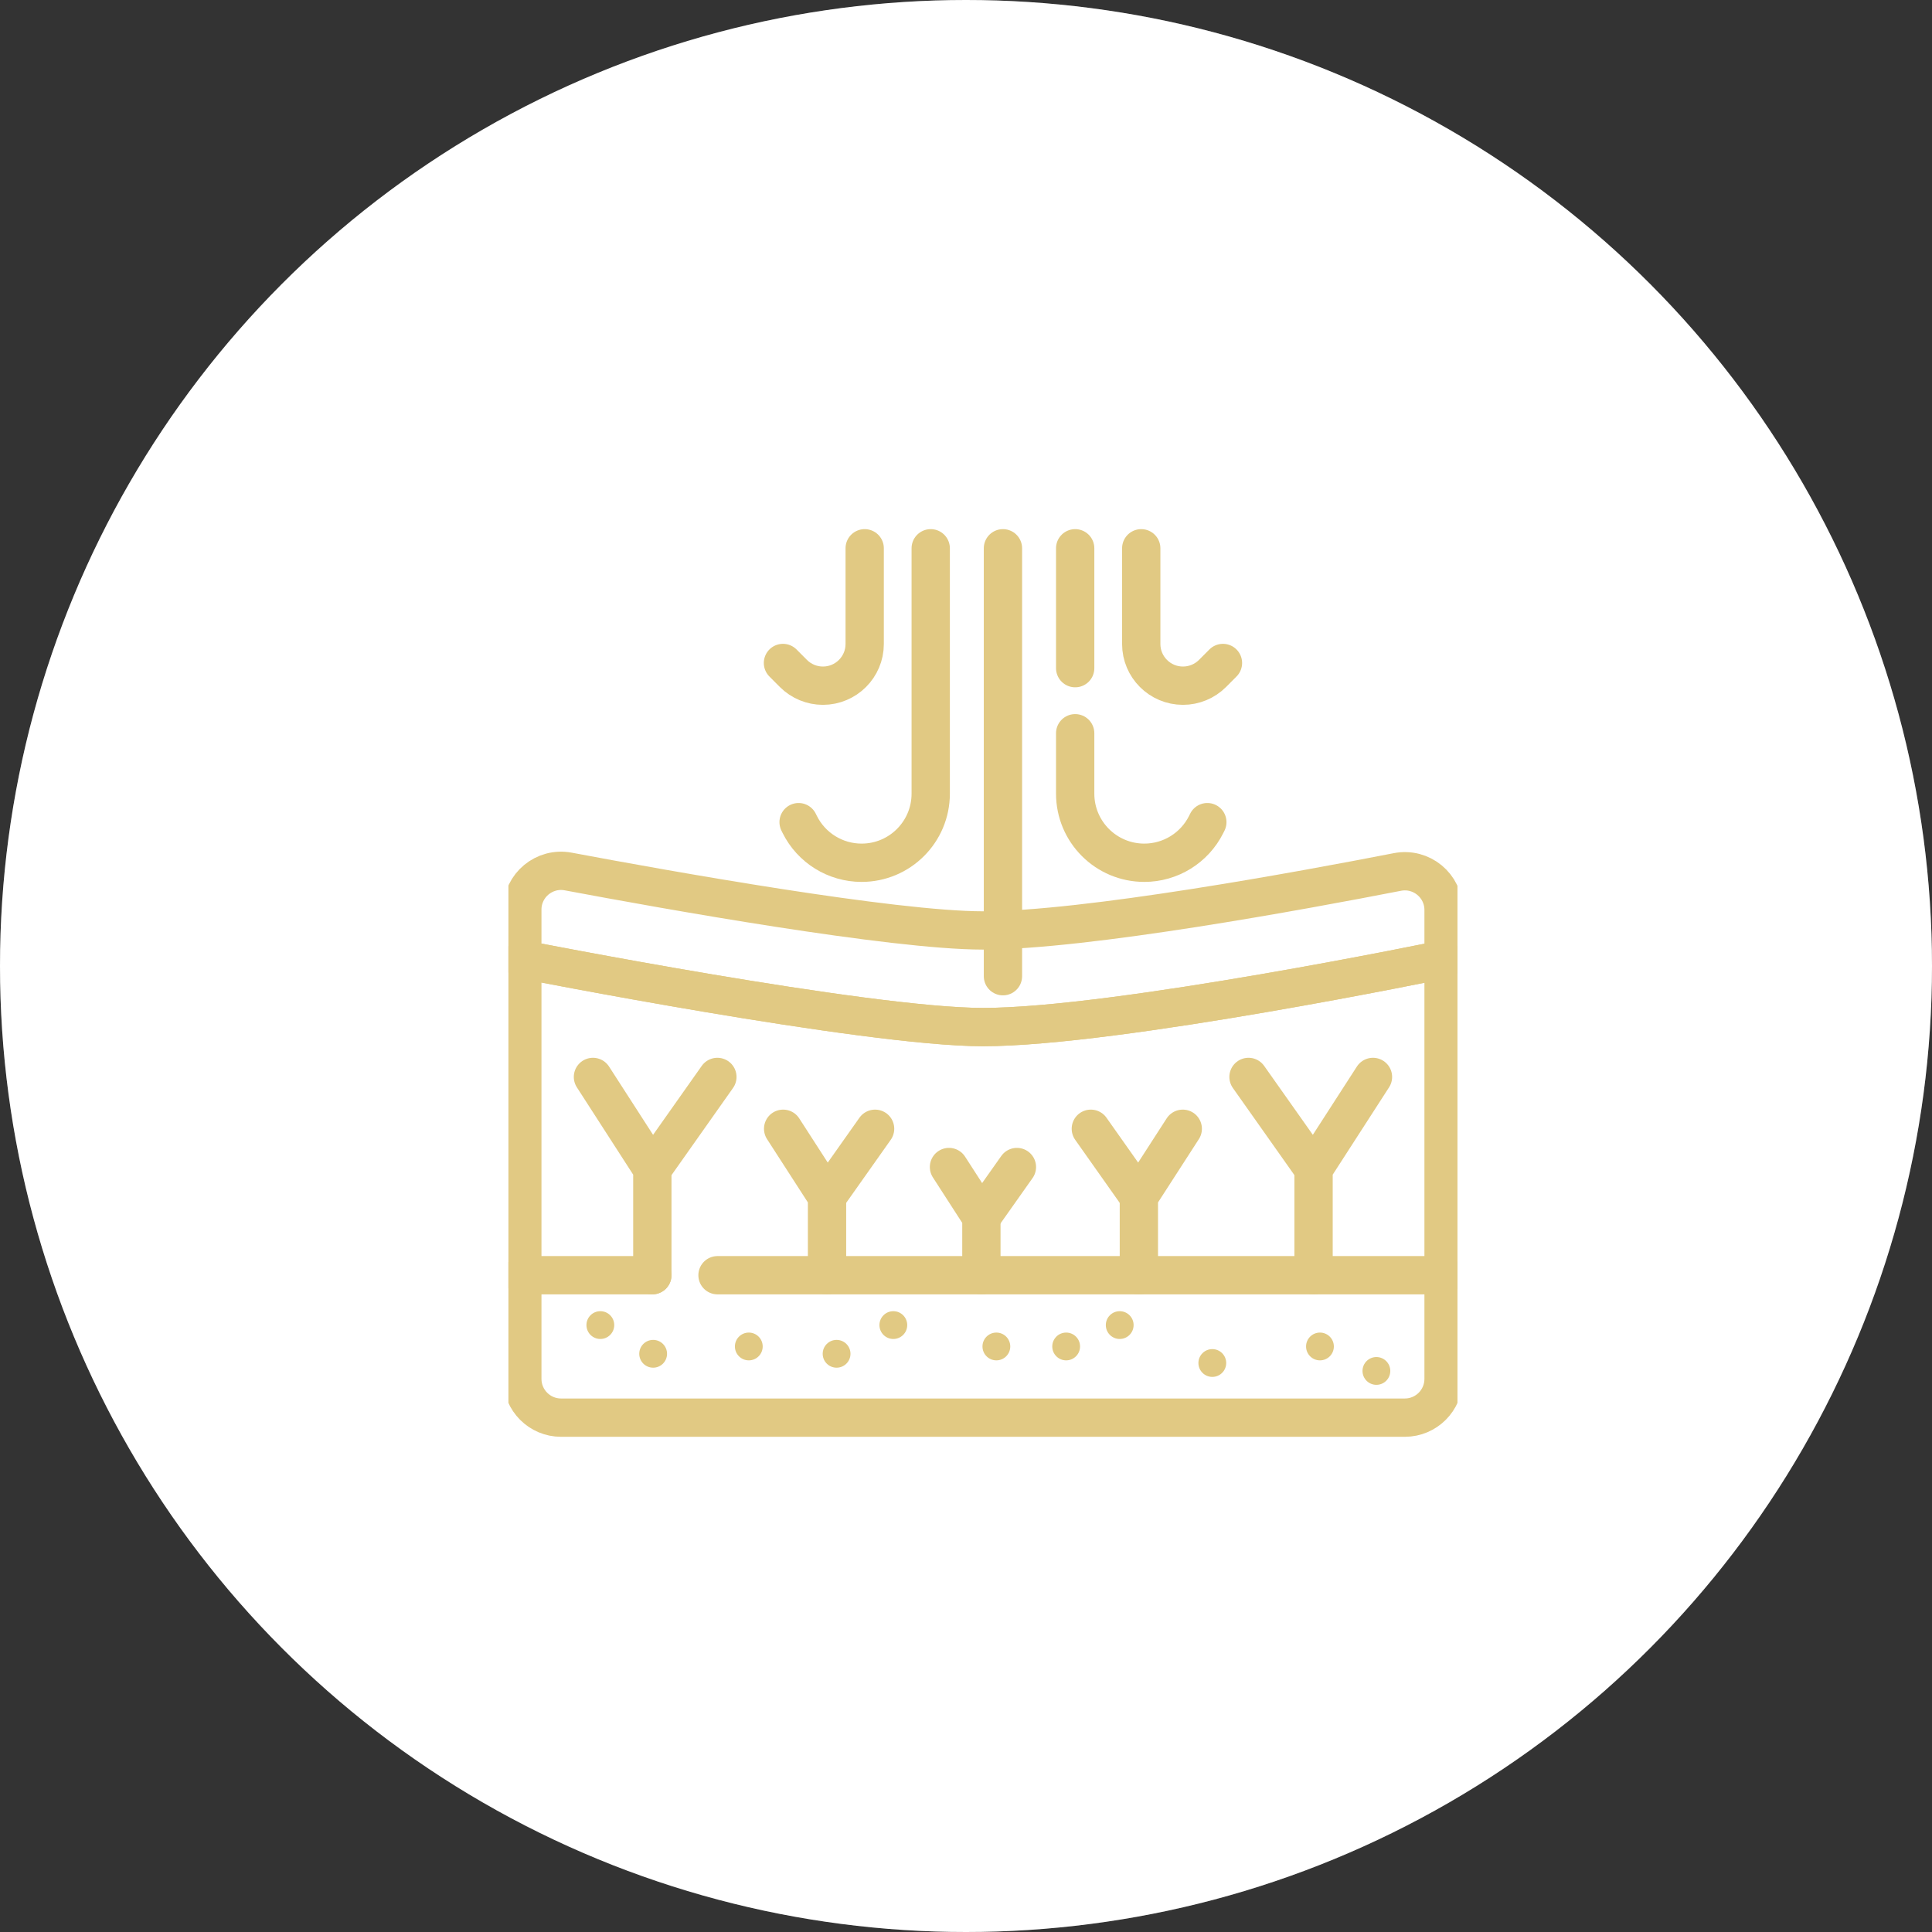 <svg xmlns="http://www.w3.org/2000/svg" fill="none" viewBox="0 0 57 57" height="57" width="57">
<rect x="0" y="0" width="57" height="57" fill="#333333" stroke="none"/>
<circle fill="white" r="28.5" cy="28.5" cx="28.5"></circle>
<circle fill-opacity="0.2" fill="white" r="28.5" cy="28.5" cx="28.5"></circle>
<g clip-path="url(#clip0_62_13152)">
<path stroke-linejoin="round" stroke-linecap="round" stroke-miterlimit="10" stroke-width="1.13" stroke="#E1C983" d="M42.59 37.622V40.682C42.59 41.313 42.078 41.825 41.447 41.825H16.553C15.922 41.825 15.41 41.313 15.41 40.682V37.622"></path>
<path stroke-linejoin="round" stroke-linecap="round" stroke-miterlimit="10" stroke-width="1.13" stroke="#E1C983" d="M19.246 37.623H15.41V28.305C15.41 28.305 25.557 30.302 29 30.302C32.948 30.302 42.59 28.305 42.59 28.305V37.623H21.169"></path>
<path stroke-linejoin="round" stroke-linecap="round" stroke-miterlimit="10" stroke-width="1.13" stroke="#E1C983" d="M19.246 37.622V34.49L17.494 31.773"></path>
<path stroke-linejoin="round" stroke-linecap="round" stroke-miterlimit="10" stroke-width="1.13" stroke="#E1C983" d="M19.247 34.49L21.165 31.773"></path>
<path stroke-linejoin="round" stroke-linecap="round" stroke-miterlimit="10" stroke-width="1.13" stroke="#E1C983" d="M24.4 37.622V35.309L23.105 33.302"></path>
<path stroke-linejoin="round" stroke-linecap="round" stroke-miterlimit="10" stroke-width="1.13" stroke="#E1C983" d="M24.4 35.309L25.818 33.302"></path>
<path stroke-linejoin="round" stroke-linecap="round" stroke-miterlimit="10" stroke-width="1.13" stroke="#E1C983" d="M28.954 37.622V35.913L27.998 34.431"></path>
<path stroke-linejoin="round" stroke-linecap="round" stroke-miterlimit="10" stroke-width="1.13" stroke="#E1C983" d="M28.955 35.913L30.002 34.431"></path>
<path stroke-linejoin="round" stroke-linecap="round" stroke-miterlimit="10" stroke-width="1.13" stroke="#E1C983" d="M38.754 37.622V34.49L40.507 31.773"></path>
<path stroke-linejoin="round" stroke-linecap="round" stroke-miterlimit="10" stroke-width="1.13" stroke="#E1C983" d="M38.754 34.49L36.835 31.773"></path>
<path stroke-linejoin="round" stroke-linecap="round" stroke-miterlimit="10" stroke-width="1.13" stroke="#E1C983" d="M33.6 37.622V35.309L34.895 33.302"></path>
<path stroke-linejoin="round" stroke-linecap="round" stroke-miterlimit="10" stroke-width="1.13" stroke="#E1C983" d="M33.6 35.309L32.183 33.302"></path>
<path stroke-linejoin="round" stroke-linecap="round" stroke-miterlimit="10" stroke-width="1.13" stroke="#E1C983" d="M42.59 26.848V28.304C42.59 28.304 32.948 30.302 29 30.302C25.557 30.302 15.41 28.304 15.41 28.304V26.836C15.41 26.12 16.06 25.58 16.764 25.712C19.644 26.253 26.333 27.451 29 27.451C32.033 27.451 38.427 26.272 41.227 25.726C41.934 25.588 42.59 26.128 42.59 26.848Z"></path>
<circle fill="#E1C983" r="0.41" cy="39.094" cx="17.712"></circle>
<circle fill="#E1C983" r="0.41" cy="39.941" cx="19.27"></circle>
<circle fill="#E1C983" r="0.41" cy="39.725" cx="31.455"></circle>
<circle fill="#E1C983" r="0.41" cy="39.725" cx="29.396"></circle>
<circle fill="#E1C983" r="0.41" cy="39.941" cx="24.682"></circle>
<circle fill="#E1C983" r="0.41" cy="39.094" cx="26.356"></circle>
<circle fill="#E1C983" r="0.41" cy="40.447" cx="40.608"></circle>
<circle fill="#E1C983" r="0.41" cy="39.725" cx="38.943"></circle>
<circle fill="#E1C983" r="0.41" cy="40.213" cx="35.767"></circle>
<circle fill="#E1C983" r="0.41" cy="39.094" cx="33.035"></circle>
<circle fill="#E1C983" r="0.41" cy="39.725" cx="22.092"></circle>
<path stroke-linejoin="round" stroke-linecap="round" stroke-miterlimit="10" stroke-width="1.13" stroke="#E1C983" d="M27.459 16.176V23.415C27.459 24.541 26.547 25.454 25.42 25.454C24.646 25.454 23.939 25.016 23.595 24.324L23.561 24.256"></path>
<path stroke-linejoin="round" stroke-linecap="round" stroke-miterlimit="10" stroke-width="1.13" stroke="#E1C983" d="M29.59 16.176V28.801"></path>
<path stroke-linejoin="round" stroke-linecap="round" stroke-miterlimit="10" stroke-width="1.13" stroke="#E1C983" d="M25.511 16.176V19C25.511 19.679 24.959 20.23 24.279 20.23C23.953 20.23 23.64 20.101 23.409 19.87L23.1 19.56"></path>
<path stroke-linejoin="round" stroke-linecap="round" stroke-miterlimit="10" stroke-width="1.13" stroke="#E1C983" d="M31.721 21.633V23.415C31.721 24.541 32.634 25.454 33.761 25.454C34.534 25.454 35.241 25.016 35.586 24.324L35.62 24.256"></path>
<path stroke-linejoin="round" stroke-linecap="round" stroke-miterlimit="10" stroke-width="1.13" stroke="#E1C983" d="M31.721 16.176V19.713"></path>
<path stroke-linejoin="round" stroke-linecap="round" stroke-miterlimit="10" stroke-width="1.13" stroke="#E1C983" d="M33.67 16.176V19C33.67 19.679 34.222 20.23 34.901 20.23C35.228 20.23 35.541 20.101 35.772 19.87L36.081 19.56"></path>
</g>
<defs>
<clipPath id="clip0_62_13152">
<rect transform="translate(15 15)" fill="white" height="28" width="28"></rect>
</clipPath>
</defs>
</svg>
